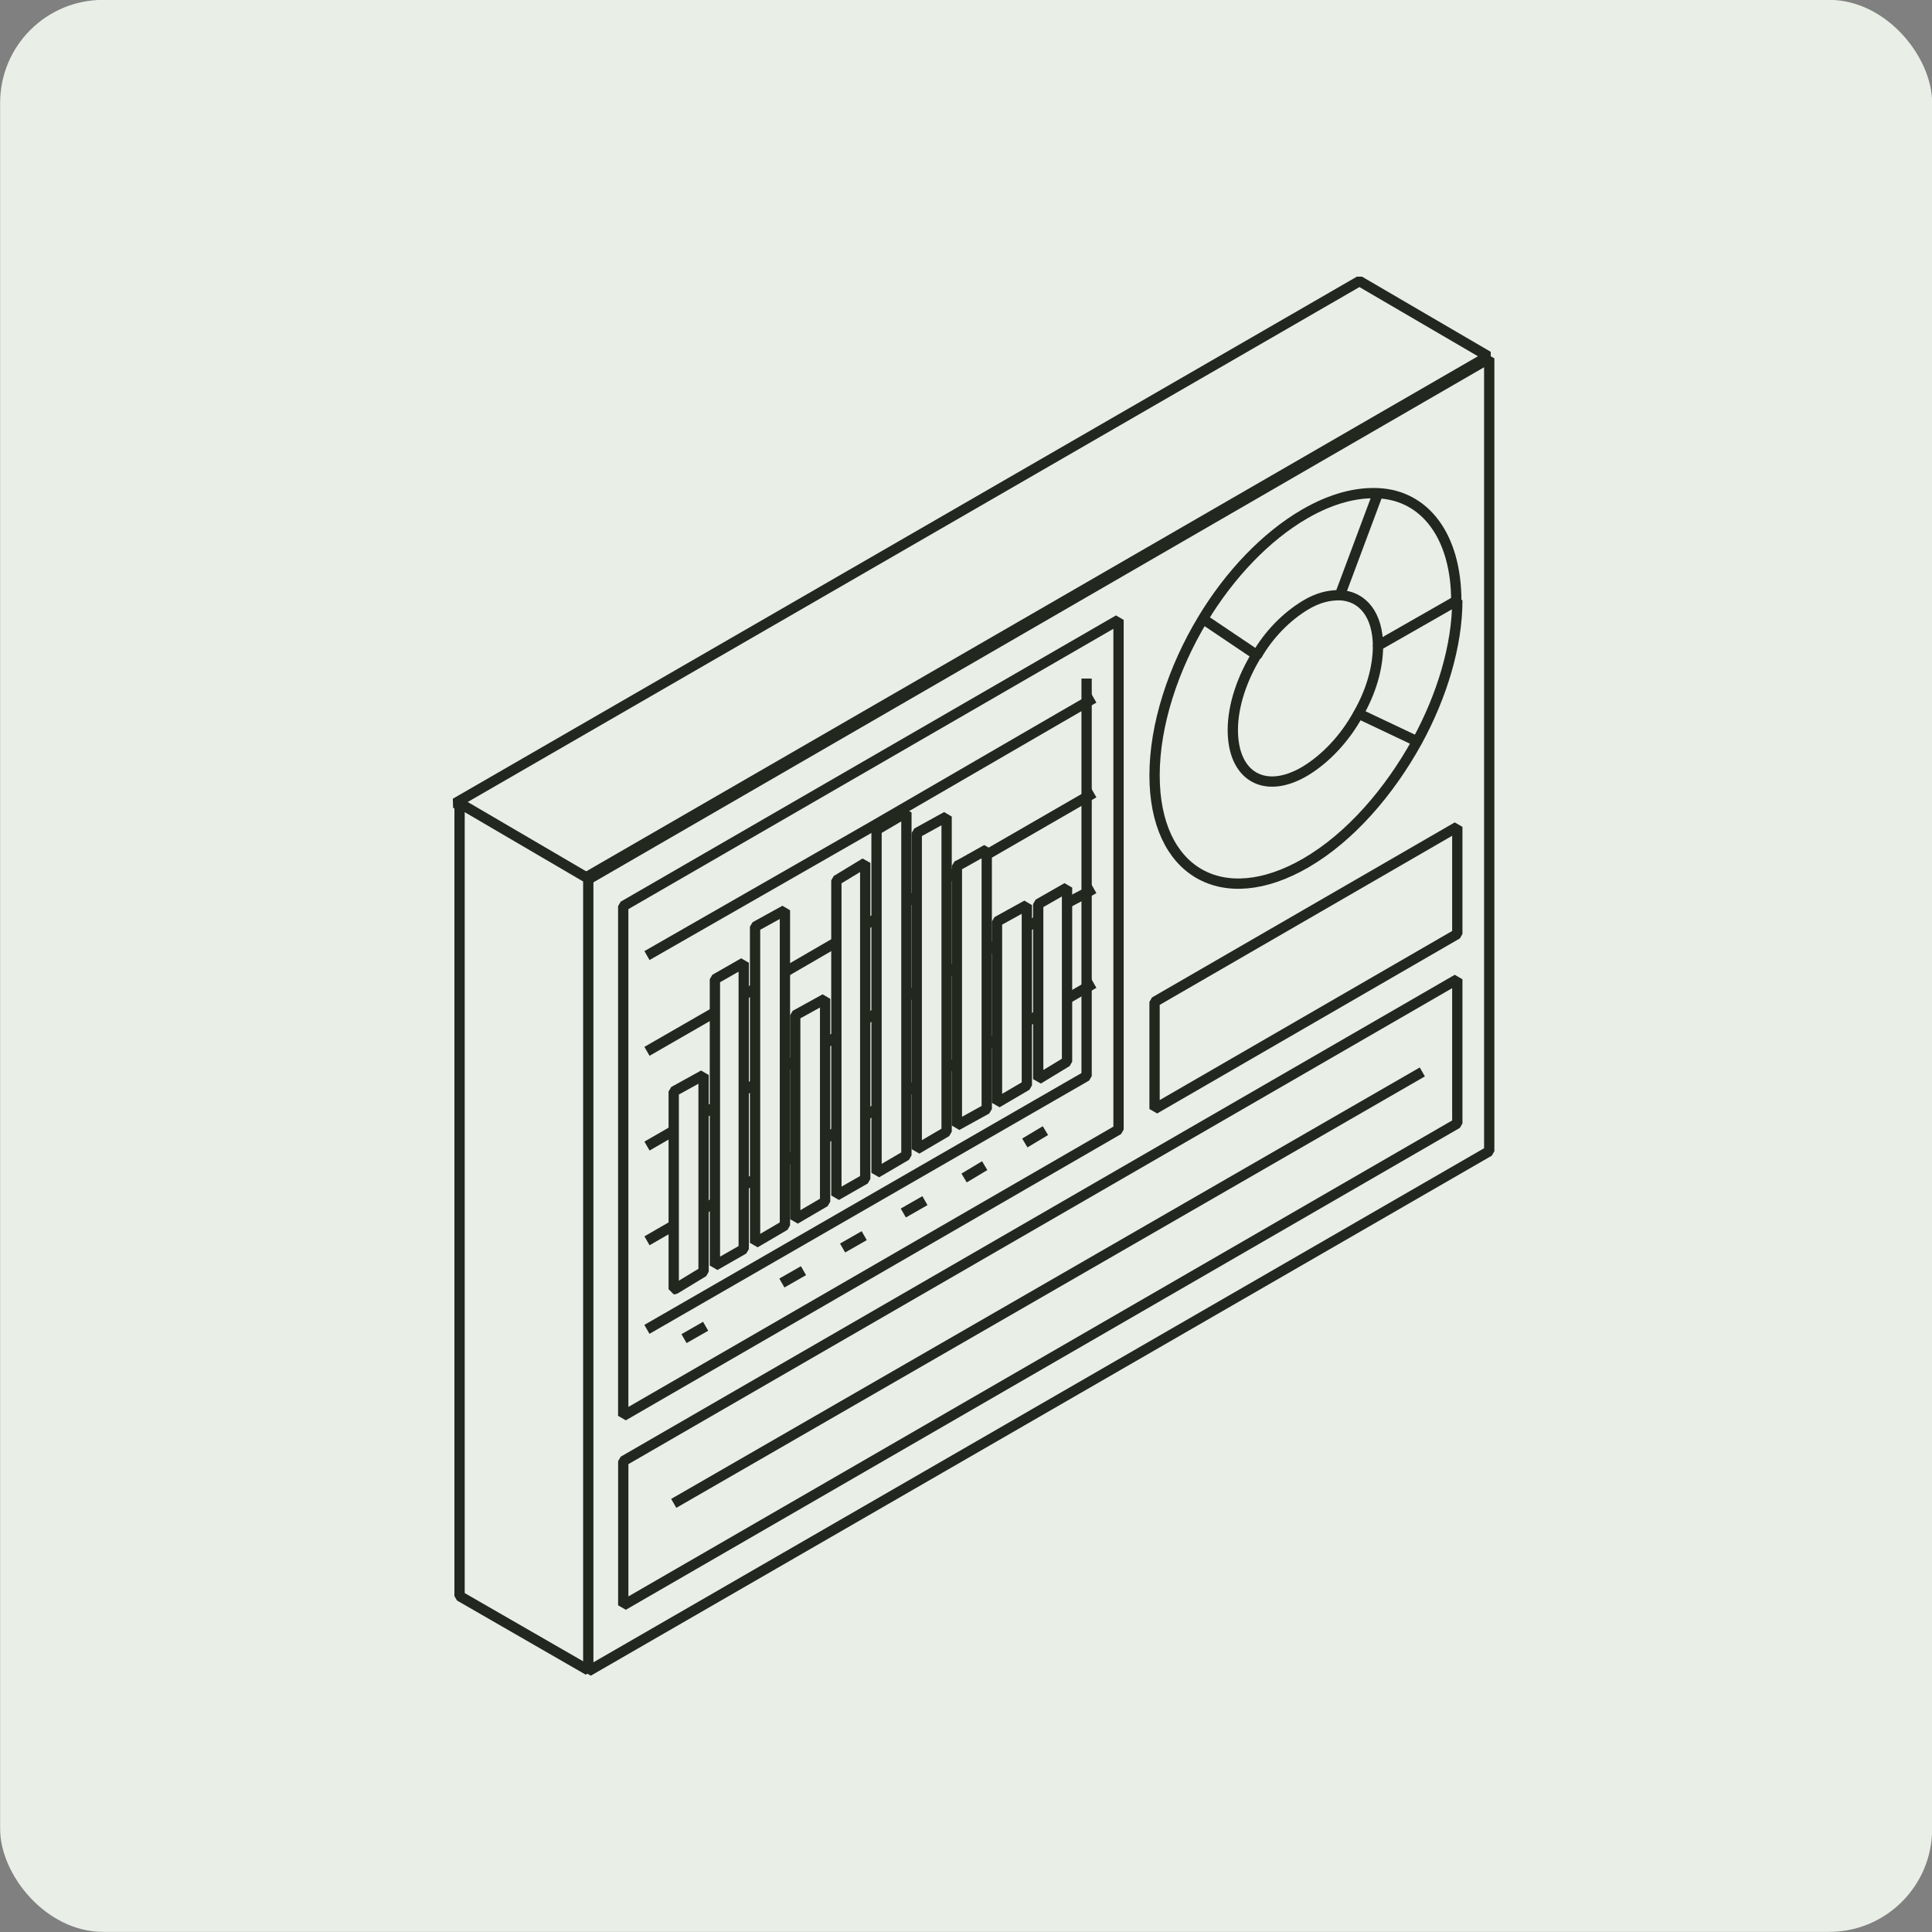 <?xml version="1.0" encoding="UTF-8"?> <svg xmlns="http://www.w3.org/2000/svg" fill="none" viewBox="0.97 0.98 75.05 75.05"><rect x="0.97" y="0.98" width="75.05" height="75.05" fill="#808080" stroke="none"/><rect x="0.975" y="0.975" width="75.05" height="75.05" rx="4" fill="#E9EFE7"></rect><path d="M23.821 35.14L58.82 14.9V45.7L23.821 65.9V65.86" stroke="#22281E" stroke-width="0.4" stroke-miterlimit="10" stroke-linejoin="bevel"></path><path d="M25.18 52.62V55.98L44.42 44.86V39.18V25.06L25.18 36.18V38.1V52.62Z" stroke="#22281E" stroke-width="0.4" stroke-miterlimit="10" stroke-linejoin="bevel"></path><path d="M26.1 52.62L43.18 42.78V39.34V35.66V31.94V28.26V27.34" stroke="#22281E" stroke-width="0.4" stroke-miterlimit="10" stroke-linejoin="bevel"></path><path d="M27.143 48.58L26.103 49.18" stroke="#22281E" stroke-width="0.4" stroke-miterlimit="10" stroke-linejoin="bevel"></path><path d="M28.742 47.7L28.302 47.94" stroke="#22281E" stroke-width="0.4" stroke-miterlimit="10" stroke-linejoin="bevel"></path><path d="M30.301 46.78L29.941 46.98L29.861 47.02" stroke="#22281E" stroke-width="0.4" stroke-miterlimit="10" stroke-linejoin="bevel"></path><path d="M31.861 45.86L31.461 46.1" stroke="#22281E" stroke-width="0.4" stroke-miterlimit="10" stroke-linejoin="bevel"></path><path d="M33.461 44.94L33.021 45.22" stroke="#22281E" stroke-width="0.4" stroke-miterlimit="10" stroke-linejoin="bevel"></path><path d="M35.022 44.06L34.581 44.3" stroke="#22281E" stroke-width="0.4" stroke-miterlimit="10" stroke-linejoin="bevel"></path><path d="M36.58 43.14L36.18 43.38" stroke="#22281E" stroke-width="0.4" stroke-miterlimit="10" stroke-linejoin="bevel"></path><path d="M38.141 42.26L37.741 42.46" stroke="#22281E" stroke-width="0.4" stroke-miterlimit="10" stroke-linejoin="bevel"></path><path d="M39.701 41.34L39.301 41.58" stroke="#22281E" stroke-width="0.4" stroke-miterlimit="10" stroke-linejoin="bevel"></path><path d="M41.301 40.42L40.861 40.66" stroke="#22281E" stroke-width="0.4" stroke-miterlimit="10" stroke-linejoin="bevel"></path><path d="M43.461 39.18L43.181 39.34L42.421 39.78" stroke="#22281E" stroke-width="0.4" stroke-miterlimit="10" stroke-linejoin="bevel"></path><path d="M27.143 44.9L26.103 45.5" stroke="#22281E" stroke-width="0.4" stroke-miterlimit="10" stroke-linejoin="bevel"></path><path d="M28.742 43.98L28.302 44.22" stroke="#22281E" stroke-width="0.4" stroke-miterlimit="10" stroke-linejoin="bevel"></path><path d="M30.301 43.1L29.861 43.34" stroke="#22281E" stroke-width="0.4" stroke-miterlimit="10" stroke-linejoin="bevel"></path><path d="M31.861 42.18L31.461 42.42" stroke="#22281E" stroke-width="0.4" stroke-miterlimit="10" stroke-linejoin="bevel"></path><path d="M33.461 41.26L33.021 41.5" stroke="#22281E" stroke-width="0.4" stroke-miterlimit="10" stroke-linejoin="bevel"></path><path d="M35.022 40.34L34.581 40.58" stroke="#22281E" stroke-width="0.4" stroke-miterlimit="10" stroke-linejoin="bevel"></path><path d="M36.58 39.46L36.18 39.7" stroke="#22281E" stroke-width="0.4" stroke-miterlimit="10" stroke-linejoin="bevel"></path><path d="M38.141 38.54L37.741 38.78" stroke="#22281E" stroke-width="0.4" stroke-miterlimit="10" stroke-linejoin="bevel"></path><path d="M39.701 37.66L39.301 37.9" stroke="#22281E" stroke-width="0.4" stroke-miterlimit="10" stroke-linejoin="bevel"></path><path d="M41.301 36.74L40.861 36.98" stroke="#22281E" stroke-width="0.4" stroke-miterlimit="10" stroke-linejoin="bevel"></path><path d="M43.461 35.5L43.181 35.66L42.421 36.06" stroke="#22281E" stroke-width="0.4" stroke-miterlimit="10" stroke-linejoin="bevel"></path><path d="M28.742 40.3L26.102 41.82" stroke="#22281E" stroke-width="0.4" stroke-miterlimit="10" stroke-linejoin="bevel"></path><path d="M30.301 39.38L29.861 39.62" stroke="#22281E" stroke-width="0.4" stroke-miterlimit="10" stroke-linejoin="bevel"></path><path d="M33.461 37.58L31.461 38.74" stroke="#22281E" stroke-width="0.4" stroke-miterlimit="10" stroke-linejoin="bevel"></path><path d="M35.022 36.66L34.581 36.9" stroke="#22281E" stroke-width="0.4" stroke-miterlimit="10" stroke-linejoin="bevel"></path><path d="M36.58 35.78L36.18 36.02" stroke="#22281E" stroke-width="0.4" stroke-miterlimit="10" stroke-linejoin="bevel"></path><path d="M38.141 34.86L38.061 34.9L37.741 35.1" stroke="#22281E" stroke-width="0.4" stroke-miterlimit="10" stroke-linejoin="bevel"></path><path d="M43.461 31.78L43.181 31.94L39.301 34.18" stroke="#22281E" stroke-width="0.4" stroke-miterlimit="10" stroke-linejoin="bevel"></path><path d="M43.461 28.1L43.181 28.26L42.141 28.86L34.901 33.06L26.102 38.1" stroke="#22281E" stroke-width="0.4" stroke-miterlimit="10" stroke-linejoin="bevel"></path><path d="M41.58 44.9L40.78 45.38" stroke="#22281E" stroke-width="0.4" stroke-miterlimit="10" stroke-linejoin="bevel"></path><path d="M39.221 46.26L38.421 46.74" stroke="#22281E" stroke-width="0.4" stroke-miterlimit="10" stroke-linejoin="bevel"></path><path d="M36.9 47.62L36.06 48.1" stroke="#22281E" stroke-width="0.4" stroke-miterlimit="10" stroke-linejoin="bevel"></path><path d="M34.541 48.98L33.701 49.46" stroke="#22281E" stroke-width="0.4" stroke-miterlimit="10" stroke-linejoin="bevel"></path><path d="M32.182 50.34L31.342 50.82" stroke="#22281E" stroke-width="0.4" stroke-miterlimit="10" stroke-linejoin="bevel"></path><path d="M28.381 52.5L27.541 52.98" stroke="#22281E" stroke-width="0.4" stroke-miterlimit="10" stroke-linejoin="bevel"></path><path d="M41.3 36.74V36.1L42.42 35.46V36.06V39.78V42.22L41.3 42.9V40.42V36.74Z" stroke="#22281E" stroke-width="0.4" stroke-miterlimit="10" stroke-linejoin="bevel"></path><path d="M39.699 37.66V36.78L40.859 36.14V36.98V40.66V43.14L39.699 43.82V41.34V37.66Z" stroke="#22281E" stroke-width="0.4" stroke-miterlimit="10" stroke-linejoin="bevel"></path><path d="M38.141 34.78V34.62L38.301 34.54L39.301 33.98V34.18V37.9V41.58V44.06L38.141 44.7V42.26V38.54V34.86V34.78Z" stroke="#22281E" stroke-width="0.4" stroke-miterlimit="10" stroke-linejoin="bevel"></path><path d="M36.582 35.78V33.34L37.742 32.7V35.1V35.42V38.78V42.46V44.94L36.582 45.62V43.14V39.46V37.1V35.78Z" stroke="#22281E" stroke-width="0.4" stroke-miterlimit="10" stroke-linejoin="bevel"></path><path d="M35.02 33.22L36.18 32.54V36.02V37.74V39.7V43.38V45.86L35.02 46.54V44.06V40.34V39.46V36.66V33.22Z" stroke="#22281E" stroke-width="0.4" stroke-miterlimit="10" stroke-linejoin="bevel"></path><path d="M33.46 37.58V35.18L34.58 34.5V36.9V40.06V40.58V44.3V46.78L33.46 47.42V44.94V41.78V41.26V37.58Z" stroke="#22281E" stroke-width="0.4" stroke-miterlimit="10" stroke-linejoin="bevel"></path><path d="M31.861 42.18V40.42L33.022 39.78V41.5V42.42V45.22V47.66L31.861 48.34V45.86V44.1V42.18Z" stroke="#22281E" stroke-width="0.4" stroke-miterlimit="10" stroke-linejoin="bevel"></path><path d="M30.301 39.38V36.98L31.461 36.34V38.74V42.42V44.74V46.1V48.58L30.301 49.26V46.78V46.46V43.1V39.38Z" stroke="#22281E" stroke-width="0.4" stroke-miterlimit="10" stroke-linejoin="bevel"></path><path d="M28.741 40.3V39.02L29.861 38.38V39.62V43.34V47.02V47.06V49.5L28.741 50.14V48.78V47.7V43.98V40.3Z" stroke="#22281E" stroke-width="0.4" stroke-miterlimit="10" stroke-linejoin="bevel"></path><path d="M27.141 44.9V43.38L28.301 42.74V44.22V47.94V49.38V50.38L27.181 51.06H27.141V48.58V44.9Z" stroke="#22281E" stroke-width="0.4" stroke-miterlimit="10" stroke-linejoin="bevel"></path><path d="M54.5 26.1C54.5 24.86 53.9 24.14 53.02 24.1" stroke="#22281E" stroke-width="0.4" stroke-miterlimit="10" stroke-linejoin="bevel"></path><path d="M54.501 20.14C56.301 20.22 57.541 21.78 57.541 24.34" stroke="#22281E" stroke-width="0.4" stroke-miterlimit="10" stroke-linejoin="bevel"></path><path d="M47.7 25.02C48.74 23.3 50.14 21.82 51.66 20.94C52.7 20.34 53.66 20.1 54.5 20.14L53.02 24.1C52.62 24.1 52.18 24.18 51.66 24.5C50.94 24.94 50.26 25.62 49.78 26.46" stroke="#22281E" stroke-width="0.4" stroke-miterlimit="10" stroke-linejoin="bevel"></path><path d="M53.74 28.7C54.22 27.86 54.5 26.94 54.5 26.06L57.58 24.3C57.58 26.06 56.98 28.02 56.02 29.78" stroke="#22281E" stroke-width="0.4" stroke-miterlimit="10" stroke-linejoin="bevel"></path><path d="M47.7 25.02L49.78 26.42C49.22 27.34 48.86 28.38 48.86 29.34C48.86 31.14 50.1 31.86 51.66 30.94C52.46 30.46 53.22 29.66 53.74 28.7L56.02 29.78C54.94 31.74 53.42 33.5 51.7 34.5C48.46 36.38 45.82 34.86 45.82 31.1C45.82 29.14 46.54 26.94 47.7 25.02Z" stroke="#22281E" stroke-width="0.4" stroke-miterlimit="10" stroke-linejoin="bevel"></path><path d="M57.58 44.62L25.181 63.34V57.74L57.58 39.02V44.62Z" stroke="#22281E" stroke-width="0.4" stroke-miterlimit="10" stroke-linejoin="bevel"></path><path d="M45.82 39.9L57.58 33.1V37.26L45.82 44.06V39.9Z" stroke="#22281E" stroke-width="0.4" stroke-miterlimit="10" stroke-linejoin="bevel"></path><path d="M27.142 59.38L56.221 42.62" stroke="#22281E" stroke-width="0.4" stroke-miterlimit="10" stroke-linejoin="bevel"></path><path d="M18.82 32.26L18.66 32.18L53.779 11.9L58.779 14.82L23.74 35.06" stroke="#22281E" stroke-width="0.4" stroke-miterlimit="10" stroke-linejoin="bevel"></path><path d="M23.822 65.86L18.822 62.98V32.26V32.18L23.742 35.06L23.822 35.1V35.14V65.86Z" stroke="#22281E" stroke-width="0.4" stroke-miterlimit="10" stroke-linejoin="bevel"></path></svg> 